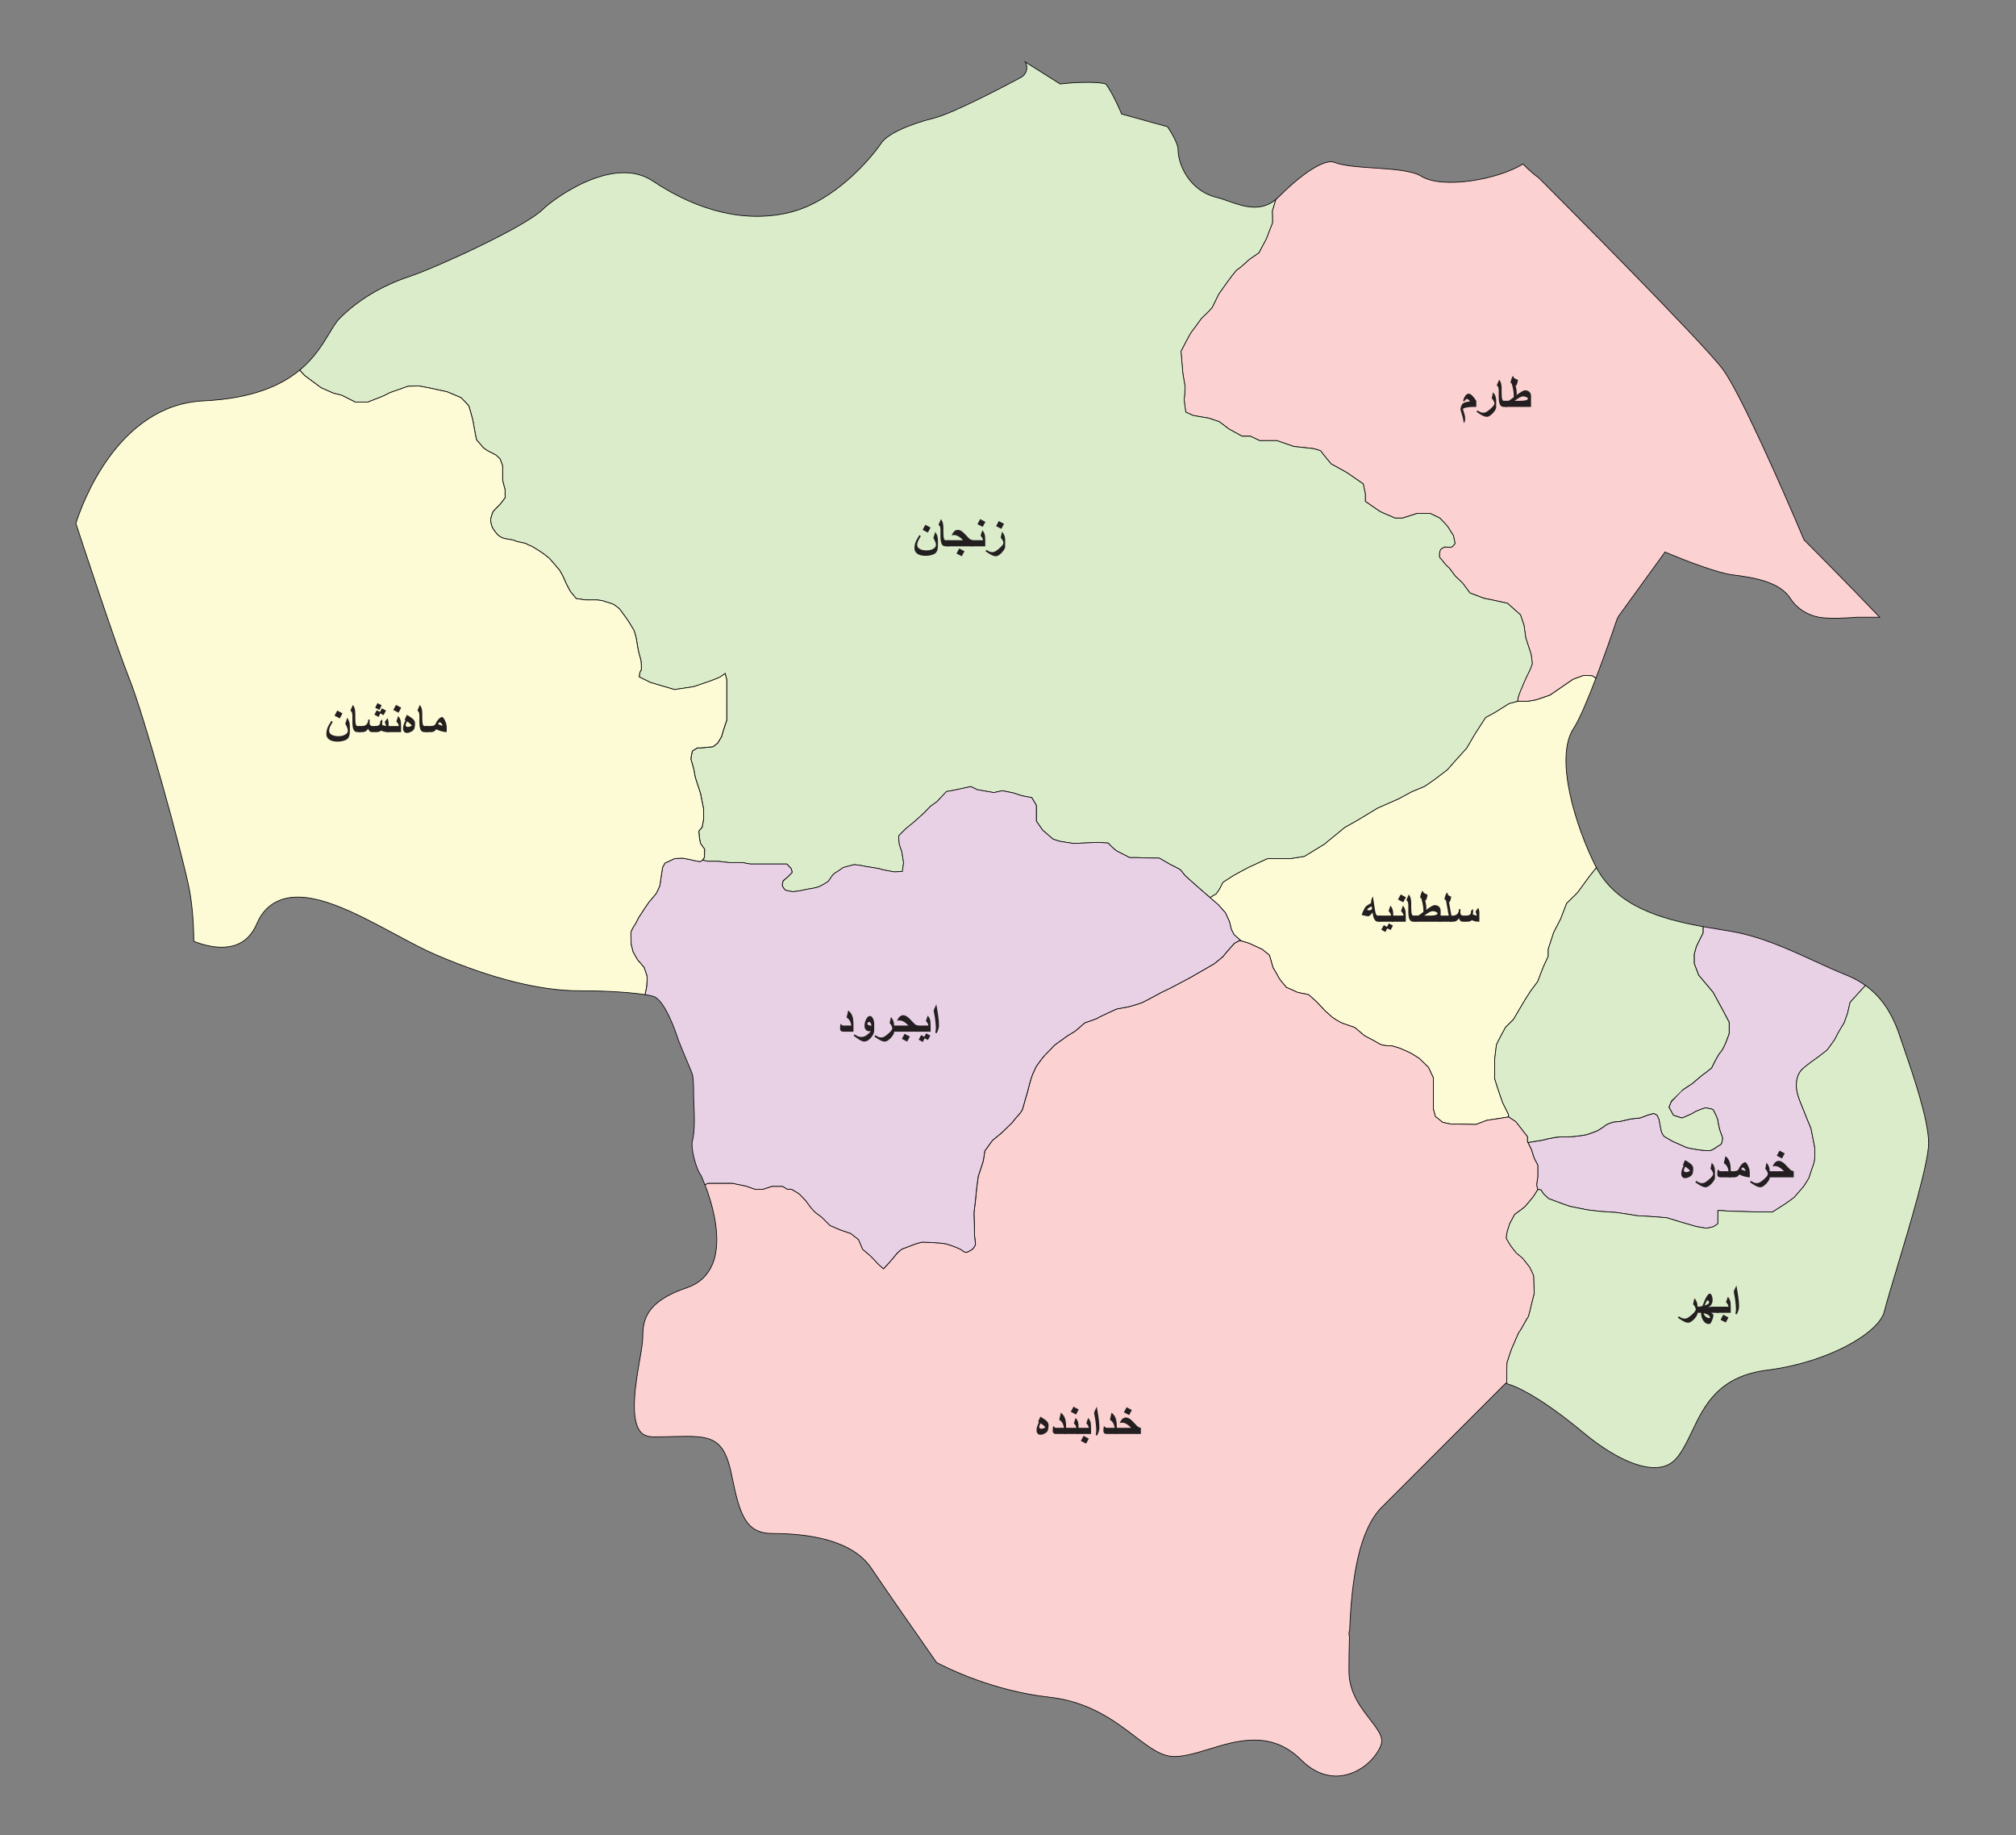 <?xml version="1.0" encoding="utf-8"?>
<!-- Generator: Adobe Illustrator 16.0.0, SVG Export Plug-In . SVG Version: 6.00 Build 0)  -->
<!DOCTYPE svg PUBLIC "-//W3C//DTD SVG 1.1//EN" "http://www.w3.org/Graphics/SVG/1.1/DTD/svg11.dtd">
<svg version="1.1" id="Layer_1" xmlns="http://www.w3.org/2000/svg" xmlns:xlink="http://www.w3.org/1999/xlink" x="0px" y="0px"
	 width="570px" height="518.73px" viewBox="0 0 570 518.73" enable-background="new 0 0 570 518.73" xml:space="preserve">
<rect x="0" y="0" width="570" height="518.73" fill="#808080" stroke="none"/>
<path fill="#FDFAD6" stroke="#020202" stroke-width="0.2" stroke-miterlimit="10" d="M451.067,244.693
	c-5.521-11.034-11.695-30.499-6.108-38.88c1.576-2.373,3.966-8.079,6.273-14.1l-1.012-0.71l-2.508-0.082l-2.979,1.1l-6.516,4.475
	l-3.921,1.33l-2.273,0.394h-2.196h-0.765l-2.394,0.649l-4.06,2.528l-2.592,1.412l-1.521,2.356l-1.413,2.176l-2.413,4.121
	l-3.239,3.587l-2.232,2.533l-3.47,2.648c0,0-2.71,1.941-3.119,2.118c-0.41,0.177-3.53,1.47-3.53,1.47l-3.703,2.003l-5.883,2.586
	l-5.944,3.592l-3.354,1.884l-5.821,4.766l-5.591,3.411l-3.999,0.648h-6.47c0,0-5.063,2.356-5.351,2.471
	c-0.295,0.119-4.236,2.299-4.236,2.299l-3.005,1.938l-0.939,1.884l-0.948,1.354l-1.757,1.043l2.405,2.077l2.004,2.273l1.137,2.508
	l0.551,2.237l0.743,1.412l1.97,1.757l2.233,0.678l3.765,1.721l2.04,1.649l1.02,3.529c0,0,1.33,2.196,1.567,2.746
	c0.238,0.546,2.192,2.823,2.192,2.823s2.586,1.098,2.979,1.334c0.395,0.234,3.141,0.552,3.374,0.785
	c0.238,0.233,2.192,1.957,2.192,1.957l2.513,2.668l1.962,1.726c0,0,1.729,1.256,2.98,1.724c1.256,0.473,3.137,1.022,3.374,1.178
	c0.238,0.156,1.725,1.49,2.041,1.726c0.312,0.233,0.468,0.55,2.273,1.412c1.803,0.866,2.509,1.571,3.526,1.806
	c1.021,0.234,2.668,0.234,2.668,0.234s2.04,0.55,2.513,0.787c0.469,0.238,2.591,1.097,3.063,1.412
	c0.468,0.315,2.118,1.33,2.118,1.33l2.586,2.517l1.413,2.979v3.297v5.565l0.55,2.044l2.036,1.646c0,0,2.513,0.623,2.906,0.547
	c0.391-0.084,6.507,0.082,6.507,0.082l3.141-1.184l4.15-0.623l1.967-0.316l0.073,0.054l-0.151-0.915c0,0-1.412-2.779-1.568-3.115
	c-0.155-0.337-1.567-4.572-1.646-4.808c-0.086-0.233-0.628-2.04-0.628-2.04v-5.646c0,0,0.468-3.531,0.468-3.844
	s2.591-5.016,2.591-5.016l2.274-2.282l3.137-5.332l1.65-2.59l2.036-2.742l1.566-4.08l1.413-3.063v-2.02l1.567-4.766l1.941-3.756
	l1.703-4.421l3.063-3.005l3.354-4.589l1.995-2.487C451.273,245.079,451.166,244.891,451.067,244.693z"/>
<path fill="#FBD1D1" stroke="#020202" stroke-width="0.2" stroke-miterlimit="10" d="M510.512,153.042l-0.435-0.436l-0.251-0.568
	c-5.765-13.681-17.933-41.271-22.734-47.669c-5.883-7.865-48.75-50.803-52.047-54.113c-0.678-0.48-2.422-1.812-4.441-3.897
	c-7.099,4.423-22.813,7.175-28.814,3.421c-2.537-1.588-8.26-1.966-13.305-2.303c-4.386-0.289-8.516-0.564-11.34-1.624
	c-1.953-0.722-7.185,1.396-15.584,9.786c-0.291,0.292-0.591,0.554-0.887,0.794l-0.973,3.245c0,0,0.156,3.296,0,3.526
	c-0.16,0.236-1.646,4.318-1.808,4.552c-0.155,0.236-1.958,3.688-1.958,3.688l-2.823,1.958c0,0-2.673,2.51-3.146,2.67
	c-0.464,0.154-2.897,3.53-2.897,3.53s-2.356,3.294-2.514,3.53c-0.15,0.236-1.485,3.14-1.798,3.686
	c-0.32,0.55-2.517,2.67-2.829,2.904c-0.314,0.236-2.434,3.372-2.901,3.842c-0.469,0.472-3.137,5.727-3.137,5.727l0.533,6.257
	l0.587,3.53c0,0,0,2.767-0.177,3.296c-0.176,0.529,0.411,4.119,0.411,4.119s1.884,0.882,2.061,0.942
	c0.178,0.058,4.472,0.763,4.472,0.763l2.936,1.002l2.738,2.061l3.693,2.038h2.354l2.673,1.252h4.84l4.771,1.648l5.41,0.589
	c0,0,2.232,0.47,2.353,0.823c0.123,0.353,2.824,3.53,2.824,3.53s4.118,2.237,4.471,2.471c0.354,0.236,4.59,3.179,4.59,3.179
	l0.592,2.824v2.118c0,0,3.765,2.59,4.113,2.826c0.354,0.234,2.943,1.293,2.943,1.293l1.293,0.589h2.196l4.153-1.332h3.608
	l2.747,1.332c0,0,2.031,2.038,2.352,2.59c0.313,0.55,1.49,2.354,1.49,2.354l0.464,2.192c0,0-0.546,0.866-0.938,1.022
	c-0.392,0.16-1.958,0-1.958,0s-1.022,0.394-1.262,0.866c-0.238,0.472-0.313,1.646-0.237,1.958c0.086,0.316,0.706,0.788,1.179,1.49
	c0.468,0.702,1.646,1.729,1.646,1.729l1.568,2.118l2.196,2.118l2.036,2.742l3.929,1.49l2.353,0.472l4.314,0.94l3.687,3.296
	l1.02,3.058c0,0,0.394,3.214,0.468,3.452c0.078,0.238,1.49,4.552,1.49,4.552s0.395,2.508,0.313,2.824
	c-0.083,0.316-0.789,2.118-1.175,2.746c-0.394,0.624-2.118,4.782-2.118,4.782l-0.628,1.646l-0.233,1.334h0.021h0.765h2.195
	l2.274-0.394l3.921-1.334l6.515-4.474l2.98-1.092l2.509,0.078l1.01,0.71c2.438-6.379,4.786-13.127,5.974-16.678l0.436-0.854
	l13.133-18.131l2.308,0.96c3.242,1.347,12.524,4.955,16.557,5.456c6.766,0.85,13.634,2.073,16.635,6.785
	c1.736,2.726,4.804,4.696,8.215,5.262c2.961,0.493,8.621,0.14,10.556-0.033h6.425C521.601,164.149,510.688,153.218,510.512,153.042z
	"/>
<path fill="#E8D0E5" stroke="#020202" stroke-width="0.2" stroke-miterlimit="10" d="M522.068,275.631
	c-3.087-1.229-6.176-2.645-9.312-4.084c-7.442-3.402-15.11-6.917-23.663-8.341l-2.04-0.333c-1.794-0.295-3.648-0.604-5.529-0.939
	v1.785l-1.881,3.77l-0.628,2.191v2.668l1.252,3.297l2.518,2.979l1.568,1.885l2.823,5.172l1.726,3.301v3.137
	c0,0-1.413,4.234-2.356,5.176c-0.939,0.939-2.591,4.553-2.591,4.553s-1.876,1.567-2.114,1.646c-0.237,0.077-3.292,2.745-3.292,2.745
	s-2.901,1.881-3.137,2.119c-0.242,0.237-2.902,3.062-2.902,3.062l-0.624,1.567l1.256,2.274l2.432,0.788c0,0,2.897-1.179,3.374-1.568
	c0.469-0.394,3.215-1.33,3.215-1.33s1.884,0.309,2.118,0.469c0.237,0.16,1.412,2.664,1.412,3.063c0,0.391,0.313,1.725,0.473,2.43
	c0.155,0.707,0.861,2.274,0.861,2.592c0,0.314-0.155,1.802-0.706,1.966c-0.55,0.156-1.885,1.412-2.824,1.567
	c-0.944,0.151-4.003-0.319-4.314-0.395c-0.315-0.082-1.802-0.232-2.668-0.624c-0.861-0.394-3.687-1.649-3.687-1.649l-2.274-1.33
	c0,0-0.629-0.627-0.861-1.649c-0.234-1.019-0.551-2.979-0.628-3.214c-0.074-0.234-0.552-1.18-0.552-1.18l-0.938-0.467l-1.646,0.467
	l-2.18,0.826c0,0-2.472,0.233-2.71,0.291c-0.238,0.063-3.063,0.707-3.063,0.707s-1.47,0.119-1.646,0.119s-2.061,0.647-2.355,0.938
	c-0.292,0.296-2,1.411-2.409,1.593c-0.415,0.173-2.122,0.821-2.939,1.061c-0.825,0.232-3.649,0.528-4.179,0.586
	c-0.53,0.063-2.71,0.063-2.71,0.063s-1.352,0-1.876,0.114c-0.534,0.118-2.062,0.411-2.473,0.473
	c-0.419,0.058-0.353,0.177-1.765,0.41c-1.417,0.233-3.634,0.579-3.634,0.579l0.98,1.97l0.788,2.431l1.02,1.967v3.451
	c0,0-0.313,1.803-0.313,2.119c0,0.254,0.205,1.018,0.283,1.297l0.969,0.192l0.628,1.021l1.486,1.412l4.118,1.531l1.921,0.67
	l4.86,0.978l3.571,0.435l4.626,0.313l3.962,0.591c0,0,2.237,0.395,2.354,0.354c0.119-0.041,5.099,0.313,5.099,0.313l2.902,0.238
	c0,0,3.452,1.059,3.571,1.096c0.114,0.037,4.745,1.375,4.745,1.375s2.783,0.55,3.137,0.473c0.354-0.078,1.604-0.354,1.725-0.391
	c0.119-0.041,1.297-0.862,1.297-0.862v-3.727c0,0,2.078,0.032,2.315,0.114c0.238,0.082,3.884,0.136,3.884,0.136l3.707,0.118
	l5.53,0.059l3.588-2.295c0,0,2.355-1.646,2.533-1.826c0.176-0.173,2.705-3.12,2.705-3.12s1.411-2.175,1.478-2.352
	c0.058-0.177,0.706-2.237,0.94-2.824c0.232-0.587,0.706-1.999,0.706-2.705s0-3.12,0-3.12l-1.061-5.414l-1.001-2.412l-1.646-4.117
	c0,0-1.354-3.006-1.475-5.123c-0.115-2.118,0.468-3.764,1.412-4.819c0.944-1.06,4.508-3.528,4.508-3.528s2.513-1.886,2.746-2.119
	c0.234-0.237,2.118-2.901,2.118-2.901l1.101-2.118l1.65-2.746l0.939-2.668l0.705-3.063l4.331-4.787
	C525.816,277.393,524.039,276.419,522.068,275.631z"/>
<g>
	<path fill="#DBECCB" stroke="#020202" stroke-width="0.2" stroke-miterlimit="10" d="M475.404,308.354
		c0.232-0.237,3.132-2.117,3.132-2.117s3.063-2.664,3.297-2.746c0.237-0.078,2.114-1.646,2.114-1.646s1.653-3.607,2.59-4.552
		c0.944-0.94,2.355-5.176,2.355-5.176v-3.138l-1.724-3.299l-2.825-5.173l-1.566-1.88l-2.518-2.984l-1.253-3.295v-2.67l0.629-2.191
		l1.876-3.769v-1.784c-11.602-2.099-24.236-5.588-30.146-16.667l-1.995,2.488l-3.354,4.589l-3.063,3.005l-1.704,4.421l-1.945,3.755
		l-1.563,4.767v2.021l-1.416,3.062l-1.564,4.08l-2.036,2.741l-1.653,2.591l-3.133,5.333l-2.274,2.281c0,0-2.59,4.705-2.59,5.017
		s-0.468,3.842-0.468,3.842v5.648c0,0,0.546,1.806,0.628,2.04c0.078,0.234,1.485,4.47,1.646,4.807
		c0.156,0.346,1.568,3.115,1.568,3.115l0.151,0.916l1.967,1.283l1.335,1.729l1.958,2.509v1.411l0.114,0.226
		c0,0,2.218-0.344,3.63-0.577c1.411-0.234,1.351-0.354,1.765-0.415c0.415-0.059,1.941-0.354,2.476-0.469
		c0.525-0.114,1.876-0.114,1.876-0.114s2.182,0,2.71-0.062c0.529-0.063,3.354-0.354,4.18-0.588c0.816-0.238,2.528-0.887,2.936-1.059
		c0.419-0.182,2.122-1.299,2.414-1.594c0.291-0.291,2.18-0.939,2.356-0.939c0.176,0,1.646-0.119,1.646-0.119
		s2.824-0.645,3.063-0.705c0.236-0.058,2.709-0.296,2.709-0.296l2.176-0.821l1.649-0.472l0.94,0.472c0,0,0.472,0.944,0.55,1.174
		c0.082,0.238,0.398,2.197,0.628,3.22c0.23,1.021,0.862,1.649,0.862,1.649l2.273,1.33c0,0,2.824,1.256,3.688,1.649
		c0.866,0.386,2.353,0.55,2.668,0.624c0.313,0.082,3.375,0.546,4.315,0.391c0.936-0.152,2.272-1.412,2.823-1.563
		c0.551-0.165,0.706-1.65,0.706-1.968c0-0.314-0.706-1.883-0.861-2.59c-0.16-0.705-0.473-2.035-0.473-2.43
		c0-0.398-1.175-2.902-1.413-3.063c-0.232-0.16-2.117-0.473-2.117-0.473s-2.746,0.939-3.215,1.334
		c-0.473,0.391-3.379,1.567-3.379,1.567l-2.426-0.788l-1.261-2.273l0.628-1.567C472.501,311.416,475.166,308.593,475.404,308.354z"
		/>
	<path fill="#DBECCB" stroke="#020202" stroke-width="0.2" stroke-miterlimit="10" d="M538.198,295.941l-1.139-3.32
		c-2.113-6.33-5.233-10.915-9.635-14.071l-4.331,4.786l-0.706,3.059l-0.943,2.672l-1.646,2.746l-1.1,2.117
		c0,0-1.885,2.664-2.118,2.898c-0.238,0.238-2.747,2.118-2.747,2.118s-3.567,2.471-4.508,3.53c-0.943,1.059-1.526,2.709-1.412,4.822
		c0.115,2.117,1.474,5.118,1.474,5.118l1.646,4.121l1.002,2.414l1.06,5.41c0,0,0,2.413,0,3.118c0,0.707-0.473,2.119-0.707,2.709
		c-0.236,0.588-0.882,2.647-0.942,2.824c-0.062,0.178-1.476,2.354-1.476,2.354s-2.527,2.941-2.704,3.119
		c-0.182,0.177-2.533,1.826-2.533,1.826l-3.588,2.291l-5.529-0.059l-3.707-0.115c0,0-3.646-0.062-3.884-0.135
		c-0.238-0.078-2.319-0.119-2.319-0.119v3.727c0,0-1.17,0.826-1.293,0.863c-0.123,0.041-1.371,0.315-1.725,0.395
		c-0.354,0.078-3.138-0.473-3.138-0.473s-4.631-1.334-4.745-1.375c-0.118-0.037-3.571-1.097-3.571-1.097l-2.902-0.233
		c0,0-4.979-0.354-5.099-0.319c-0.114,0.045-2.354-0.354-2.354-0.354l-3.961-0.586l-4.627-0.316l-3.571-0.432l-4.864-0.98
		l-1.921-0.665l-4.113-1.53l-1.486-1.417l-0.628-1.018l-0.973-0.193c0.016,0.065,0.032,0.111,0.032,0.111l-1.261,1.962
		c0,0-1.959,2.431-2.353,2.824c-0.392,0.39-2.902,2.191-2.902,2.191l-1.412,2.59l-0.706,2.196c0,0-0.309,1.649-0.309,1.888
		c0,0.23,1.412,2.431,1.412,2.431l1.486,1.885c0,0,1.489,1.179,1.725,1.412c0.238,0.233,2.04,2.59,2.04,2.59s1.101,2.2,1.101,2.435
		c0,0.233,0.078,2.435,0.078,2.435l0.082,2.508l-0.788,3.142c0,0-0.784,3.529-1.021,3.686c-0.234,0.156-2.114,3.847-2.354,3.925
		c-0.233,0.078-1.802,4.08-2.04,4.47c-0.233,0.391-1.485,4.314-1.485,4.314l-0.086,3.998l0.049,1.954l1.52,0.517
		c0.278,0.086,7.017,2.409,19.936,13.168c8.361,6.979,16.257,10.632,21.557,9.983c2.267-0.264,4.044-1.289,5.428-3.146
		c1.557-2.061,2.723-4.495,3.944-7.067c3.48-7.286,7.423-15.55,21.303-17.289c17.082-2.128,31.553-10.5,33.057-16.552
		c0.628-2.508,1.979-7.002,3.539-12.198c3.588-11.896,8.989-29.875,8.989-35.375C545.304,316.475,540.674,303.116,538.198,295.941z"
		/>
</g>
<path fill="#FBD1D1" stroke="#020202" stroke-width="0.2" stroke-miterlimit="10" d="M434.77,329.305l-1.018-1.962l-0.788-2.438
	l-0.98-1.961l-0.115-0.229v-1.412l-1.958-2.512l-1.334-1.726l-1.967-1.289l-0.073-0.049l-1.967,0.316l-4.15,0.628l-3.141,1.175
	c0,0-6.117-0.156-6.507-0.078c-0.398,0.078-2.906-0.547-2.906-0.547l-2.036-1.65l-0.551-2.035v-5.57v-3.296l-1.412-2.979
	l-2.586-2.513c0,0-1.65-1.018-2.118-1.334c-0.469-0.315-2.591-1.178-3.063-1.411c-0.469-0.233-2.513-0.785-2.513-0.785
	s-1.646,0-2.669-0.236c-1.014-0.234-1.72-0.939-3.526-1.807c-1.806-0.862-1.962-1.179-2.272-1.412
	c-0.313-0.238-1.808-1.567-2.037-1.725c-0.242-0.16-2.118-0.705-3.378-1.179c-1.252-0.472-2.98-1.72-2.98-1.72l-1.963-1.731
	l-2.508-2.664c0,0-1.963-1.721-2.196-1.958c-0.229-0.234-2.979-0.551-3.375-0.787c-0.39-0.234-2.979-1.33-2.979-1.33
	s-1.958-2.279-2.196-2.824c-0.233-0.551-1.568-2.746-1.568-2.746l-1.018-3.53l-2.036-1.646l-3.769-1.725l-2.227-0.677l-0.36-0.111
	l-1.49,0.788c0,0-2.902,3.214-2.98,3.448c-0.077,0.237-2.746,2.356-2.746,2.356l-6.822,3.924l-5.332,2.824l-2.902,1.411
	c0,0-4.155,2.282-5.173,2.746c-1.022,0.472-4.003,1.252-4.003,1.252l-3.37,0.628c0,0-5.021,2.273-5.259,2.508
	c-0.234,0.238-3.77,1.412-3.77,1.412s-2.427,2.196-2.824,2.436c-0.391,0.232-1.959,1.178-1.959,1.178l-3.604,2.59
	c0,0-2.122,2.192-2.828,2.898c-0.706,0.71-1.646,2.121-2.195,2.828c-0.543,0.705-1.175,2.426-1.412,2.896
	c-0.23,0.469-0.94,3.141-0.94,3.141s-0.55,2.273-0.784,2.901c-0.238,0.624-0.788,2.897-1.021,3.53
	c-0.233,0.624-1.019,1.568-1.49,2.036c-0.465,0.473-1.403,1.729-1.403,1.729l-3.025,2.943l-2.588,2.116l-2.157,2.98
	c0,0-0.354,2.545-0.433,2.824c-0.084,0.273-0.667,2.077-0.791,2.471c-0.113,0.396-0.622,1.807-0.622,1.807s-0.353,2.742-0.433,3.293
	c-0.084,0.55-0.353,3.529-0.353,3.529l-0.433,3.607l0.113,3.333c0,0,0.043,2.901,0.043,3.019c0,0.118,0.31,2.434,0.273,2.59
	c-0.041,0.156-0.509,0.98-0.669,1.137c-0.154,0.156-1.646,1.142-2.075,1.063c-0.429-0.082-1.098-0.587-1.332-0.787
	c-0.236-0.197-2.157-0.94-2.157-0.94l-2.118-0.706l-1.964-0.237l-2.584-0.155c0,0-1.884-0.078-2.118-0.078
	c-0.236,0-2.041,0.545-2.041,0.545s-3.45,1.335-3.687,1.412c-0.24,0.082-1.332,1.102-1.332,1.102l-2.039,2.43l-1.88,2.041
	c0,0-1.727-1.49-1.882-1.729c-0.156-0.233-1.96-2.036-1.96-2.036l-2.038-1.729l-1.176-2.746l-2.194-1.729
	c0,0-2.746-0.939-2.98-1.014c-0.236-0.078-2.902-1.26-2.902-1.26l-2.272-2.274l-1.964-1.49l-1.096-1.174l-1.572-2.118
	c0,0-1.408-1.484-1.648-1.729c-0.236-0.233-1.96-1.252-2.274-1.411c-0.312-0.156-1.172,0-1.172,0l-1.414-0.862h-2.98l-2.668,0.862
	h-2.039l-2.666-0.94l-3.847-0.787h-3.217h-1.646h-1.964l-0.946,0.377c1.88,4.877,5.209,15.459,2.044,22.713
	c-1.355,3.106-3.793,5.322-7.055,6.406c-11.585,3.858-12.56,9.162-12.56,13.825c0,1.625-0.396,3.899-0.895,6.772
	c-1.065,6.156-2.864,16.464,0.254,20.157c0.517,0.62,1.48,1.441,3.793,1.441c2.359,0,4.385-0.058,6.133-0.103
	c10.097-0.26,13.708,0.185,15.877,11.036c2.27,11.388,4.062,16.388,11.616,16.388c9.723,0,22.439,1.698,27.846,9.811
	c3.736,5.6,16.002,23.159,18.449,26.648c2.888,1.535,15.896,8.021,31.816,9.794c11.339,1.256,18.489,6.703,24.232,11.069
	c4.199,3.201,7.518,5.719,11.146,5.719c2.956,0,6.321-1.026,9.886-2.118c7.816-2.397,17.546-5.386,25.97,3.046
	c3.575,3.566,7.656,5.103,11.812,4.429c4.34-0.706,8.448-3.771,10.465-7.811c1.252-2.496,0.267-4.117-2.851-8.137
	c-2.627-3.391-5.883-7.603-5.883-13.569c0-3.219,0.033-6.486,0.137-9.722c-0.119-0.46-0.174-0.951-0.074-1.452
	c0.024-0.106,0.091-0.188,0.132-0.295c0.563-14.564,2.61-28.382,9.122-34.899l35.005-35.011l0.32,0.104l-0.05-1.953l0.087-3.998
	c0,0,1.252-3.929,1.485-4.313c0.242-0.39,1.812-4.396,2.04-4.476c0.238-0.078,2.118-3.764,2.354-3.92
	c0.241-0.16,1.021-3.686,1.021-3.686l0.788-3.141l-0.082-2.508c0,0-0.078-2.201-0.078-2.438c0-0.233-1.101-2.431-1.101-2.431
	s-1.807-2.355-2.04-2.59c-0.234-0.234-1.726-1.412-1.726-1.412l-1.484-1.885c0,0-1.412-2.191-1.412-2.434
	c0-0.234,0.308-1.885,0.308-1.885l0.706-2.195l1.412-2.592c0,0,2.518-1.801,2.902-2.19c0.395-0.396,2.353-2.824,2.353-2.824
	l1.26-1.962c0,0-0.012-0.05-0.031-0.115c-0.078-0.279-0.279-1.043-0.279-1.297c0-0.313,0.313-2.117,0.313-2.117v-3.424H434.77z"/>
<path fill="#DBECCB" stroke="#020202" stroke-width="0.2" stroke-miterlimit="10" d="M432.89,184.882c0,0-1.411-4.314-1.489-4.552
	c-0.074-0.238-0.469-3.448-0.469-3.448l-1.019-3.062l-3.688-3.296l-4.313-0.94l-2.354-0.472l-3.929-1.49l-2.036-2.742l-2.195-2.118
	l-1.568-2.118c0,0-1.17-1.022-1.646-1.729c-0.477-0.706-1.097-1.178-1.179-1.49c-0.078-0.312,0-1.486,0.238-1.958
	c0.238-0.472,1.261-0.866,1.261-0.866s1.567,0.16,1.958,0c0.395-0.156,0.939-1.018,0.939-1.018l-0.464-2.196
	c0,0-1.179-1.804-1.49-2.354c-0.315-0.552-2.353-2.59-2.353-2.59l-2.747-1.332h-3.607l-4.154,1.332h-2.196l-1.293-0.589
	c0,0-2.591-1.059-2.942-1.293c-0.354-0.236-4.118-2.826-4.118-2.826v-2.118l-0.587-2.824c0,0-4.236-2.943-4.59-3.177
	c-0.354-0.236-4.472-2.473-4.472-2.473s-2.705-3.177-2.823-3.53c-0.115-0.353-2.356-0.823-2.356-0.823l-5.406-0.589l-4.767-1.648
	h-4.844l-2.669-1.252h-2.356l-3.694-2.038l-2.733-2.061l-2.939-1c0,0-4.294-0.706-4.467-0.766c-0.181-0.06-2.061-0.942-2.061-0.942
	s-0.592-3.59-0.414-4.119c0.176-0.53,0.176-3.296,0.176-3.296l-0.587-3.53l-0.533-6.257c0,0,2.668-5.254,3.141-5.727
	c0.469-0.47,2.586-3.606,2.897-3.84c0.313-0.236,2.513-2.354,2.825-2.906c0.312-0.546,1.649-3.45,1.806-3.686
	c0.156-0.234,2.509-3.53,2.509-3.53s2.436-3.376,2.902-3.53c0.468-0.16,3.137-2.67,3.137-2.67l2.824-1.958
	c0,0,1.806-3.452,1.962-3.686c0.156-0.236,1.646-4.314,1.807-4.552c0.156-0.236,0-3.528,0-3.528l0.978-3.245
	c-1.938,1.577-3.961,2.133-5.978,2.133c-2.528,0-5.009-0.878-7.226-1.648c-1.166-0.417-2.373-0.841-3.621-1.151
	c-7.446-1.855-10.797-9.055-10.797-13.568c0-1.396-1.576-4.312-2.972-6.368l-12.993-3.606l-0.597-1.391
	c-0.542-1.271-2.299-5.014-3.825-7.054c-0.96-0.542-6.708-0.727-11.845-0.158l-1.104,0.117l-9.889-6.246
	c0.027,0.045,0.068,0.076,0.098,0.113c0.824,1.535,0.251,3.442-1.284,4.275c-1.905,1.024-18.734,10.042-24.552,11.491
	c-7.568,1.896-13.297,4.616-14.961,7.095c-2.913,4.375-13.213,16.405-25.672,19.528c-12.217,3.06-25.683,0-38.944-8.844
	c-11.271-7.52-28.368,5.342-31.044,8.015c-4.949,4.944-30.036,16.423-37.667,18.974c-7.891,2.631-14.549,6.621-19.781,11.849
	c-0.951,0.95-1.864,2.461-2.923,4.209c-1.913,3.152-4.257,7.011-8.391,10.445l1.464,1.563l4.548,3.375l3.531,1.568l2.274,0.55
	l3.926,1.964h3.527l4.238-1.648l2.039-1.022l5.099-1.802l3.061-0.08c0,0,2.67,0.47,2.98,0.55c0.316,0.08,5.021,1.098,5.021,1.098
	l3.92,1.646c0,0,2.041,2.04,2.199,2.354c0.156,0.316,1.098,3.846,1.098,3.846s0.47,2.354,0.47,2.59c0,0.236,0.622,3.136,0.622,3.136
	l1.964,2.278c0,0,1.176,0.86,1.412,0.942c0.236,0.078,2.119,1.096,2.119,1.096l1.178,1.096l0.706,1.96v2.038v2.04l0.39,1.566
	c0,0,0.396,1.258,0.316,1.492c-0.084,0.236,0.008,1.804,0.008,1.804s-1.34,1.882-1.737,2.194c-0.39,0.316-1.724,1.804-1.724,1.804
	s-0.55,1.412-0.626,2.038c-0.076,0.626,0.156,1.802,0.466,2.434c0.316,0.626,1.178,1.729,1.572,2.118
	c0.392,0.39,1.178,0.786,1.648,0.942c0.472,0.158,2.747,0.39,3.216,0.704c0.47,0.316,2.745,0.55,3.221,0.871
	c0.466,0.312,1.096,0.468,1.802,0.857c0.706,0.39,2.747,1.729,3.064,1.966c0.312,0.234,1.568,1.248,1.568,1.248l1.328,1.494
	l1.652,1.958l0.862,1.572l0.942,2.118c0,0,1.096,2.196,1.332,2.43c0.236,0.238,1.488,1.806,1.488,1.806l2.67,0.394
	c0,0,2.82,0,3.134,0c0.312,0,1.648,0.156,2.194,0.39c0.552,0.234,2.041,0.546,2.67,0.94c0.622,0.394,1.412,0.944,1.878,1.576
	c0.472,0.624,1.884,2.586,2.04,2.824c0.154,0.234,1.413,2.274,1.646,2.66c0.24,0.398,0.786,2.438,0.786,2.672
	s0.396,2.196,0.472,2.824c0.076,0.628,0.706,2.824,0.786,3.058c0.08,0.238,0.31,2.902,0,3.063c-0.316,0.16-0.472,1.728-0.472,1.728
	l3.141,1.572c0,0,2.036,0.624,2.9,0.862c0.862,0.234,3.999,1.174,3.999,1.174s1.724-0.312,2.514-0.39
	c0.782-0.078,2.98-0.472,2.98-0.472l3.687-1.256l1.724-0.624c0,0,1.802-0.706,2.039-0.866c0.236-0.156,1.332-0.94,1.332-0.94
	l0.466,1.802v4.236v2.352v4.786l-0.94,2.824l-0.552,1.88l-1.096,1.806l-1.332,1.018l-3.296,0.32h-1.098l-1.413,0.878
	c0,0-0.47,2.118-0.415,2.299c0.062,0.172,0.823,2.881,0.823,2.881l0.413,2.291l1.476,4.532l0.882,4.413c0,0,0,2.647,0,2.828
	c0,0.172-0.417,2.291-0.417,2.291l-0.942,1.121l0.177,1.884l0.293,1.588l1.174,1.646l-0.059,2.237c0,0-0.197,0.472-0.538,0.833
	l1.42,0.345h3.003l3.059,0.353h3.822c0,0,2.006,0.411,2.182,0.411c0.177,0,8.648,0,8.648,0h1.706l1.174,1.235
	c0,0,0.415,1.001,0.293,1.178c-0.122,0.177-1.413,1.412-1.413,1.412l-1.119,0.94c0,0-0.236,1.059-0.236,1.235
	c0,0.181,0.525,1.239,0.998,1.412c0.47,0.181,1.825,0.41,2.059,0.41c0.236,0,2.41-0.291,2.708-0.41
	c0.296-0.115,2.001-0.411,3.061-0.587c1.059-0.177,1.825-0.53,1.825-0.53s1.942-1.001,2.354-1.412
	c0.417-0.41,1.123-1.884,1.942-2.355c0.825-0.468,2.295-1.527,2.295-1.527l3.064-0.825c0,0,2.291,0.234,2.467,0.354
	c0.176,0.119,4.708,0.706,4.945,0.882c0.236,0.177,3.943,0.825,3.943,0.825l2.295-0.119c0,0,0.353-2.294,0.353-2.471
	c0-0.177-0.529-3.234-0.529-3.234s-0.589-1.65-0.643-1.827c-0.064-0.177-0.296-2.41-0.181-2.59c0.117-0.172,2.412-2.414,2.711-2.586
	c0.29-0.181,1.942-1.593,1.942-1.593l2.408-2.175l1.884-1.941l1.878-1.355l2.648-2.824l2.001-0.353l4.885-1.059l1.825,0.882
	l4.709,0.825l2.367-0.53l2.986,0.587c0,0,2.053,0.648,2.354,0.768c0.291,0.115,3,0.587,3,0.587l1.298,2.175v1.417v3.058l1.782,2.549
	l2.938,2.541l1.843,0.599c0,0,3.766,0.628,4.041,0.628c0.274,0,6.908-0.316,6.908-0.316l2.779,0.197c0,0,1.724,1.884,2.586,2.319
	c0.866,0.431,3.53,1.798,3.53,1.798s2.517-0.033,3.223,0.041c0.707,0.074,4.856,0.082,5.017,0.082c0.156,0,2.71,1.527,2.98,1.684
	c0.271,0.159,2.825,1.411,3.021,1.571c0.197,0.156,1.413,1.725,1.413,1.725l2.627,2.352l3.921,3.415l0.455,0.395l1.757-1.043
	l0.949-1.354l0.939-1.88l3.005-1.945c0,0,3.941-2.176,4.237-2.291c0.287-0.123,5.349-2.475,5.349-2.475h6.47l3.999-0.644
	l5.591-3.416l5.821-4.766l3.354-1.884l5.943-3.588l5.883-2.59l3.703-1.999c0,0,3.12-1.297,3.53-1.474
	c0.415-0.177,3.12-2.118,3.12-2.118l3.469-2.647l2.233-2.529l3.239-3.592l2.414-4.121l1.411-2.175l1.522-2.352l2.591-1.412
	l4.062-2.533l2.393-0.648h-0.021l0.234-1.334l0.628-1.646c0,0,1.726-4.158,2.118-4.782c0.391-0.628,1.097-2.434,1.175-2.746
	C433.284,187.391,432.89,184.882,432.89,184.882z"/>
<path fill="#E8D0E5" stroke="#020202" stroke-width="0.2" stroke-miterlimit="10" d="M348.917,264.191l-0.743-1.412l-0.551-2.237
	l-1.137-2.513l-2.004-2.271l-2.405-2.077l-0.456-0.394l-3.92-3.416l-2.628-2.355c0,0-1.215-1.564-1.412-1.72
	c-0.197-0.16-2.75-1.412-3.021-1.572c-0.271-0.16-2.823-1.688-2.979-1.688c-0.16,0-4.312,0-5.018-0.078
	c-0.705-0.083-3.223-0.041-3.223-0.041s-2.664-1.371-3.53-1.802c-0.861-0.431-2.586-2.315-2.586-2.315l-2.784-0.197
	c0,0-6.629,0.316-6.903,0.316c-0.279,0-4.04-0.628-4.04-0.628l-1.844-0.599l-2.938-2.541l-1.782-2.553v-3.058v-1.412l-1.297-2.18
	c0,0-2.71-0.468-3.001-0.583c-0.296-0.123-2.353-0.768-2.353-0.768l-2.986-0.587l-2.367,0.525l-4.708-0.821l-1.825-0.883
	l-4.885,1.059l-2.001,0.353l-2.648,2.824l-1.878,1.354l-1.885,1.941l-2.408,2.176c0,0-1.652,1.412-1.941,1.592
	c-0.296,0.173-2.591,2.41-2.712,2.586c-0.115,0.176,0.117,2.414,0.181,2.59c0.058,0.177,0.643,1.827,0.643,1.827
	s0.53,3.058,0.53,3.234c0,0.176-0.353,2.472-0.353,2.472l-2.295,0.114c0,0-3.707-0.645-3.943-0.82
	c-0.236-0.177-4.768-0.764-4.945-0.883c-0.176-0.119-2.467-0.354-2.467-0.354l-3.064,0.825c0,0-1.472,1.06-2.295,1.527
	c-0.819,0.472-1.525,1.945-1.941,2.356c-0.413,0.41-2.354,1.412-2.354,1.412s-0.766,0.353-1.825,0.529
	c-1.06,0.177-2.761,0.472-3.061,0.587c-0.293,0.119-2.472,0.41-2.708,0.41c-0.24,0-1.589-0.233-2.059-0.41
	c-0.472-0.177-0.998-1.235-0.998-1.412c0-0.177,0.236-1.235,0.236-1.235l1.119-0.94c0,0,1.295-1.239,1.412-1.412
	c0.117-0.181-0.293-1.178-0.293-1.178l-1.174-1.235h-1.706c0,0-8.471,0-8.647,0c-0.177,0-2.182-0.411-2.182-0.411h-3.822
	l-3.06-0.353h-3.001l-1.42-0.345c-0.22,0.238-0.493,0.423-0.815,0.402c-0.821-0.058-2.884-0.591-2.884-0.591l-2.001-0.353
	l-2.178,0.119l-2.767,1.293l-0.643,1.239l-0.47,3.059l-0.295,2.061c0,0-0.883,2.057-1.059,2.237
	c-0.177,0.172-1.702,2.118-1.878,2.232c-0.176,0.119-3.12,4.646-3.12,4.646s-0.883,1.885-1.06,1.999
	c-0.176,0.119-0.995,1.708-1.059,2.004c-0.06,0.295,0.064,3.529,0.064,3.529l0.529,2.061c0,0,1.293,2.414,1.47,2.529
	c0.179,0.119,1.648,1.884,1.648,1.884s0.882,2.409,0.882,2.824c0,0.414-0.117,2.471-0.176,2.767
	c-0.045,0.229-0.302,1.412-0.441,2.098c1.174,0.182,1.985,0.354,2.389,0.492c3.307,1.092,6.464,10.656,6.495,10.752
	c0.517,1.724,2.254,5.836,3.294,8.295c0.605,1.42,1.051,2.504,1.146,2.808c0.234,0.698,0.435,1.79,0.435,7.405
	c0,0.259,0.022,0.697,0.056,1.248c0.172,3.533,0.285,7.539-0.433,10.414c-0.526,2.108,1.178,7.877,2.102,9.148l0.392,0.645
	c0.15,0.336,0.546,1.229,1.033,2.5l0.946-0.381h1.964h1.646h3.216l3.847,0.787l2.667,0.939h2.038l2.668-0.861h2.98l1.415,0.861
	c0,0,0.86-0.155,1.172,0c0.316,0.16,2.038,1.179,2.274,1.412c0.24,0.238,1.648,1.729,1.648,1.729l1.573,2.118l1.096,1.179
	l1.964,1.485l2.272,2.272c0,0,2.67,1.18,2.902,1.258c0.23,0.082,2.98,1.018,2.98,1.018l2.194,1.729l1.176,2.746l2.038,1.729
	c0,0,1.804,1.803,1.96,2.04c0.156,0.233,1.882,1.726,1.882,1.726l1.88-2.037l2.039-2.435c0,0,1.096-1.019,1.332-1.096
	c0.236-0.082,3.687-1.412,3.687-1.412s1.808-0.55,2.04-0.55c0.23,0,2.119,0.082,2.119,0.082l2.584,0.154l1.964,0.234l2.119,0.706
	c0,0,1.921,0.743,2.157,0.94c0.238,0.195,0.903,0.705,1.332,0.787c0.429,0.082,1.921-0.902,2.075-1.06
	c0.16-0.16,0.628-0.979,0.669-1.142c0.037-0.155-0.273-2.471-0.273-2.586c0-0.119-0.043-3.021-0.043-3.021l-0.113-3.333l0.433-3.604
	c0,0,0.269-2.979,0.353-3.529c0.08-0.551,0.433-3.297,0.433-3.297s0.509-1.407,0.622-1.803c0.119-0.397,0.706-2.199,0.79-2.471
	c0.08-0.275,0.433-2.828,0.433-2.828l2.158-2.979l2.588-2.118l3.021-2.943c0,0,0.944-1.256,1.411-1.724
	c0.469-0.472,1.257-1.412,1.486-2.04c0.238-0.628,0.788-2.902,1.022-3.534c0.233-0.624,0.784-2.897,0.784-2.897
	s0.705-2.668,0.943-3.141c0.233-0.473,0.861-2.195,1.412-2.902c0.551-0.705,1.485-2.117,2.191-2.823s2.824-2.897,2.824-2.897
	l3.608-2.591c0,0,1.568-0.938,1.958-1.178c0.395-0.233,2.824-2.431,2.824-2.431s3.53-1.179,3.769-1.412
	c0.238-0.237,5.26-2.512,5.26-2.512l3.371-0.623c0,0,2.979-0.789,4.002-1.258c1.015-0.468,5.177-2.742,5.177-2.742l2.897-1.41
	l5.338-2.824l6.822-3.93c0,0,2.668-2.117,2.742-2.352c0.082-0.238,2.98-3.452,2.98-3.452l1.485-0.784l0.361,0.106L348.917,264.191z"
	/>
<path fill="#FDFAD6" stroke="#020202" stroke-width="0.2" stroke-miterlimit="10" d="M205.023,190.379c0,0-1.102,0.784-1.332,0.94
	c-0.24,0.16-2.038,0.866-2.038,0.866l-1.724,0.624l-3.687,1.256c0,0-2.199,0.394-2.98,0.472c-0.791,0.078-2.515,0.39-2.515,0.39
	s-3.136-0.94-3.999-1.174c-0.866-0.238-2.9-0.862-2.9-0.862l-3.141-1.572c0,0,0.156-1.568,0.472-1.728
	c0.31-0.156,0.08-2.824,0-3.063c-0.08-0.234-0.706-2.43-0.786-3.058c-0.08-0.628-0.472-2.59-0.472-2.824s-0.546-2.274-0.786-2.672
	c-0.234-0.386-1.488-2.426-1.646-2.66c-0.16-0.238-1.568-2.196-2.041-2.828c-0.466-0.628-1.256-1.178-1.878-1.572
	c-0.626-0.39-2.119-0.706-2.67-0.94c-0.55-0.234-1.882-0.39-2.194-0.39c-0.314,0-3.135,0-3.135,0l-2.67-0.394
	c0,0-1.256-1.568-1.488-1.806c-0.24-0.234-1.333-2.43-1.333-2.43l-0.942-2.118l-0.862-1.572l-1.652-1.958l-1.328-1.494
	c0,0-1.256-1.018-1.568-1.248c-0.314-0.238-2.359-1.576-3.065-1.966c-0.706-0.39-1.332-0.546-1.802-0.862
	c-0.472-0.316-2.746-0.55-3.22-0.866c-0.466-0.314-2.74-0.546-3.217-0.706c-0.466-0.154-1.256-0.546-1.648-0.94
	c-0.394-0.392-1.256-1.492-1.572-2.118c-0.31-0.628-0.546-1.804-0.466-2.434c0.08-0.63,0.626-2.041,0.626-2.041
	s1.334-1.486,1.725-1.802c0.394-0.316,1.736-2.194,1.736-2.194s-0.088-1.572-0.008-1.804c0.08-0.234-0.316-1.492-0.316-1.492
	l-0.39-1.568v-2.038v-2.038l-0.706-1.96l-1.178-1.096c0,0-1.882-1.022-2.118-1.098c-0.236-0.08-1.412-0.94-1.412-0.94l-1.965-2.28
	c0,0-0.622-2.898-0.622-3.134s-0.47-2.59-0.47-2.59s-0.942-3.53-1.098-3.846c-0.158-0.314-2.198-2.354-2.198-2.354l-3.92-1.646
	c0,0-4.705-1.022-5.021-1.098c-0.31-0.08-2.98-0.55-2.98-0.55l-3.061,0.08l-5.099,1.802l-2.038,1.022l-4.239,1.648h-3.526
	l-3.927-1.964l-2.274-0.55l-3.53-1.568l-4.549-3.374l-1.463-1.564c-5.247,4.359-13.385,8.022-27.189,8.679
	c-24.445,1.164-34.456,29.507-36.073,34.643c1.765,5.377,11.287,34.336,15.033,43.708c4.385,10.948,14.847,48.757,16.974,59.396
	c0.79,3.953,1.307,9.285,1.326,15c2.08,0.861,7.461,2.685,12.014,1.01c2.627-0.965,4.549-2.965,5.889-6.107
	c1.429-3.325,3.729-5.559,6.839-6.646c8.492-2.963,20.637,3.555,32.386,9.865c4.073,2.184,7.915,4.243,11.152,5.631
	c15.869,6.811,29.599,10.254,40.79,10.254c8.993,0,15.222,0.574,18.504,1.084c0.14-0.687,0.4-1.867,0.441-2.099
	c0.06-0.295,0.177-2.352,0.177-2.767c0-0.414-0.883-2.823-0.883-2.823s-1.472-1.766-1.648-1.885c-0.176-0.114-1.47-2.528-1.47-2.528
	l-0.529-2.061c0,0-0.119-3.234-0.064-3.53c0.064-0.295,0.883-1.884,1.06-2.003c0.176-0.115,1.059-1.999,1.059-1.999
	s2.943-4.532,3.12-4.646c0.176-0.115,1.702-2.061,1.878-2.233c0.177-0.181,1.059-2.237,1.059-2.237l0.296-2.061l0.47-3.058
	l0.643-1.239l2.767-1.293l2.178-0.119l2.001,0.353c0,0,2.059,0.533,2.884,0.591c0.322,0.021,0.6-0.164,0.815-0.402
	c0.341-0.361,0.538-0.833,0.538-0.833l0.06-2.237l-1.174-1.65l-0.294-1.584l-0.176-1.884l0.942-1.121c0,0,0.415-2.118,0.415-2.295
	c0-0.176,0-2.824,0-2.824l-0.883-4.413l-1.474-4.532l-0.413-2.291c0,0-0.766-2.709-0.825-2.882c-0.058-0.18,0.417-2.298,0.417-2.298
	l1.412-0.878h1.098l3.294-0.32l1.334-1.018l1.096-1.806l0.55-1.88l0.942-2.824v-4.786V196.4v-4.24L205.023,190.379z"/>
<g>
	<path fill="#231F20" d="M265.193,154.121c0,0.584-0.057,1.053-0.171,1.406c-0.114,0.353-0.301,0.638-0.562,0.854
		c-0.26,0.216-0.641,0.393-1.143,0.53c-0.501,0.137-1.019,0.206-1.552,0.206c-1.028,0-1.821-0.188-2.377-0.562
		c-0.557-0.375-0.835-0.907-0.835-1.597c0-0.588,0.089-1.125,0.267-1.612c0.195-0.538,0.576-1.236,1.143-2.095l0.381,0.267
		c-0.419,0.715-0.693,1.233-0.822,1.555c-0.129,0.322-0.193,0.654-0.193,0.997c0,0.444,0.238,0.807,0.714,1.089
		c0.477,0.281,1.102,0.422,1.876,0.422c0.762,0,1.403-0.146,1.923-0.438s0.781-0.649,0.781-1.073c0-0.262-0.045-0.522-0.137-0.781
		c-0.091-0.258-0.287-0.671-0.587-1.238l0.559-1.714c0.296,0.538,0.478,0.908,0.546,1.111c0.127,0.368,0.19,0.836,0.19,1.403
		V154.121z M263.105,149.125l-0.762,1.422l-1.485-0.774l0.768-1.435L263.105,149.125z"/>
	<path fill="#231F20" d="M268.24,154.432h-0.889c-0.495,0-0.853-0.203-1.073-0.609c-0.246-0.449-0.368-1.204-0.368-2.266v-1.809
		c0-0.411-0.057-0.73-0.171-0.958c-0.055-0.11-0.182-0.269-0.381-0.476l0.686-1.587c0.246,0.338,0.417,0.673,0.514,1.003
		c0.114,0.385,0.171,0.876,0.171,1.473v1.25c0,0.884,0.059,1.498,0.178,1.841c0.093,0.275,0.241,0.413,0.444,0.413h0.889V154.432z"
		/>
	<path fill="#231F20" d="M275.045,154.432h-7.249v-1.727h4.513c-0.512-0.529-0.986-0.91-1.422-1.143
		c-0.385-0.208-0.762-0.311-1.13-0.311c-0.11,0-0.21,0.005-0.301,0.016c-0.091,0.011-0.224,0.035-0.397,0.073
		c0.233-0.533,0.492-0.927,0.778-1.181c0.285-0.254,0.61-0.381,0.974-0.381c0.279,0,0.548,0.068,0.806,0.203s0.548,0.354,0.87,0.654
		c0.254,0.237,0.614,0.607,1.079,1.111c0.317,0.355,0.56,0.586,0.727,0.692c0.167,0.106,0.417,0.195,0.752,0.267V154.432z
		 M272.684,155.816l-0.762,1.422l-1.485-0.774l0.768-1.435L272.684,155.816z"/>
	<path fill="#231F20" d="M278.574,154.432h-3.974v-1.727h3.339c-0.046-0.288-0.131-0.531-0.254-0.73
		c-0.063-0.11-0.211-0.3-0.444-0.571l0.508-1.511c0.317,0.36,0.534,0.736,0.65,1.13c0.117,0.394,0.175,0.978,0.175,1.752V154.432z
		 M278.612,147.52l-0.762,1.422l-1.485-0.774l0.768-1.435L278.612,147.52z"/>
	<path fill="#231F20" d="M284.198,154.578c0,0.258-0.148,0.6-0.444,1.025c-0.296,0.425-0.643,0.794-1.041,1.107
		c-0.44,0.347-0.817,0.521-1.13,0.521c-0.373,0-0.772-0.106-1.2-0.317c-0.373-0.182-0.954-0.546-1.746-1.092l0.267-0.394
		c0.381,0.254,0.688,0.425,0.92,0.514s0.484,0.133,0.755,0.133c0.292,0,0.584-0.083,0.876-0.248s0.69-0.472,1.193-0.92
		c0.703-0.626,1.054-1.109,1.054-1.447c0-0.169-0.068-0.392-0.203-0.667c-0.152-0.313-0.338-0.573-0.559-0.781l0.355-1.714
		c0.288,0.296,0.51,0.637,0.667,1.022s0.235,0.823,0.235,1.314V154.578z M283.875,148.072l-0.762,1.422l-1.485-0.774l0.768-1.435
		L283.875,148.072z"/>
</g>
<g>
	<path fill="#231F20" d="M296.465,402.955c0,0.254-0.02,0.512-0.061,0.771c-0.04,0.261-0.092,0.473-0.155,0.639
		c-0.118,0.321-0.411,0.604-0.876,0.85c-0.432,0.229-0.838,0.344-1.219,0.344c-0.33,0-0.592-0.115-0.787-0.344
		s-0.292-0.533-0.292-0.914c0-0.347,0.05-0.688,0.149-1.021s0.277-0.756,0.536-1.264l-0.229-0.152
		c0.071-0.194,0.169-0.43,0.292-0.707s0.232-0.512,0.33-0.701l0.622,0.367c0.271,0.166,0.528,0.344,0.774,0.533
		c0.348,0.263,0.586,0.51,0.717,0.74C296.399,402.326,296.465,402.613,296.465,402.955z M295.525,403.463
		c0-0.08-0.146-0.247-0.441-0.501c-0.294-0.254-0.582-0.472-0.866-0.653c-0.271,0.427-0.406,0.782-0.406,1.066
		c0,0.135,0.056,0.252,0.168,0.349s0.247,0.146,0.403,0.146c0.211,0,0.455-0.049,0.73-0.148
		C295.388,403.621,295.525,403.535,295.525,403.463z"/>
	<path fill="#231F20" d="M301.429,405.336h-2.876c-0.279,0-0.492-0.059-0.641-0.178c-0.182-0.145-0.273-0.379-0.273-0.705
		c0-0.186,0.01-0.387,0.029-0.603c0.019-0.216,0.047-0.434,0.086-0.653l0.24-0.014c0.034,0.148,0.109,0.256,0.226,0.324
		s0.257,0.102,0.423,0.102h2.184c-0.098-0.622-0.268-1.119-0.508-1.492c-0.199-0.309-0.477-0.575-0.832-0.799l0.457-1.98
		c0.551,0.41,0.939,0.939,1.168,1.586c0.211,0.598,0.317,1.389,0.317,2.375V405.336z"/>
	<path fill="#231F20" d="M304.958,405.336h-3.974v-1.727h3.339c-0.046-0.287-0.132-0.531-0.254-0.73
		c-0.063-0.109-0.212-0.3-0.444-0.57l0.508-1.512c0.317,0.36,0.534,0.736,0.65,1.131c0.117,0.393,0.175,0.977,0.175,1.752V405.336z
		 M304.996,398.424l-0.762,1.422l-1.485-0.775l0.769-1.434L304.996,398.424z"/>
	<path fill="#231F20" d="M308.487,405.336h-3.974v-1.727h3.339c-0.046-0.287-0.132-0.531-0.254-0.73
		c-0.063-0.109-0.212-0.3-0.444-0.57l0.508-1.512c0.317,0.36,0.534,0.736,0.65,1.131c0.117,0.393,0.175,0.977,0.175,1.752V405.336z
		 M307.846,406.656l-0.762,1.422l-1.484-0.774l0.768-1.435L307.846,406.656z"/>
	<path fill="#231F20" d="M310.836,403.488c0,0.377-0.045,0.721-0.133,1.032c-0.09,0.311-0.261,0.729-0.515,1.253l-0.381-0.152
		c0.102-0.541,0.152-0.981,0.152-1.32c0-0.258-0.021-0.637-0.063-1.136s-0.096-0.993-0.158-1.482
		c-0.064-0.488-0.168-1.071-0.312-1.749c-0.051-0.236-0.076-0.399-0.076-0.488c0-0.131,0.065-0.354,0.196-0.67
		c0.132-0.314,0.316-0.697,0.553-1.146l0.381,2.247c0.14,0.855,0.236,1.596,0.292,2.222
		C310.814,402.581,310.836,403.045,310.836,403.488z"/>
	<path fill="#231F20" d="M315.762,405.336h-2.875c-0.279,0-0.494-0.059-0.642-0.178c-0.183-0.145-0.272-0.379-0.272-0.705
		c0-0.186,0.009-0.387,0.028-0.603c0.019-0.216,0.048-0.434,0.085-0.653l0.242-0.014c0.033,0.148,0.108,0.256,0.225,0.324
		c0.117,0.068,0.258,0.102,0.422,0.102h2.184c-0.097-0.622-0.266-1.119-0.508-1.492c-0.198-0.309-0.476-0.575-0.831-0.799
		l0.457-1.98c0.55,0.41,0.939,0.939,1.168,1.586c0.212,0.598,0.317,1.389,0.317,2.375V405.336z"/>
	<path fill="#231F20" d="M322.566,405.336h-7.249v-1.727h4.513c-0.512-0.529-0.985-0.91-1.422-1.143
		c-0.385-0.207-0.762-0.311-1.129-0.311c-0.11,0-0.211,0.005-0.302,0.016c-0.091,0.01-0.224,0.035-0.397,0.072
		c0.233-0.533,0.492-0.926,0.778-1.18c0.285-0.254,0.61-0.381,0.974-0.381c0.279,0,0.549,0.067,0.807,0.203
		c0.258,0.135,0.548,0.354,0.869,0.653c0.254,0.237,0.614,0.607,1.08,1.11c0.316,0.355,0.559,0.586,0.727,0.692
		c0.167,0.106,0.418,0.194,0.752,0.267V405.336z M320.015,398.576l-0.762,1.422l-1.485-0.775l0.768-1.434L320.015,398.576z"/>
</g>
<g>
	<path fill="#231F20" d="M479.955,371.238c0,0.258-0.148,0.6-0.444,1.025c-0.296,0.425-0.644,0.795-1.041,1.107
		c-0.44,0.348-0.817,0.521-1.13,0.521c-0.373,0-0.772-0.106-1.199-0.317c-0.373-0.182-0.955-0.546-1.746-1.092l0.267-0.394
		c0.381,0.254,0.688,0.425,0.921,0.515c0.232,0.088,0.484,0.133,0.755,0.133c0.292,0,0.584-0.082,0.876-0.248
		c0.292-0.164,0.689-0.471,1.193-0.92c0.703-0.627,1.054-1.109,1.054-1.447c0-0.17-0.067-0.392-0.203-0.666
		c-0.152-0.313-0.339-0.574-0.559-0.781l0.355-1.714c0.288,0.296,0.51,0.637,0.667,1.022c0.156,0.385,0.234,0.822,0.234,1.313
		V371.238z"/>
	<path fill="#231F20" d="M485.82,371.092h-1.295c-0.098,0-0.197,0.002-0.299,0.004s-0.252,0.012-0.45,0.028
		c0.152,0.089,0.305,0.176,0.457,0.261c0.144,0.109,0.216,0.252,0.216,0.425c0,0.165-0.023,0.341-0.07,0.526
		c-0.025,0.106-0.086,0.295-0.184,0.565c-0.178,0.528-0.343,0.888-0.495,1.076s-0.347,0.282-0.584,0.282
		c-0.589,0-1.095-0.311-1.521-0.93c-0.425-0.62-0.638-1.366-0.638-2.238h-1.447v-1.727h0.571c0.229,0,0.461-0.021,0.698-0.063
		c0.267-0.06,0.452-0.1,0.559-0.121c0.47-1.273,0.884-2.194,1.244-2.762c0.317-0.494,0.609-0.742,0.876-0.742
		c0.216,0,0.402,0.211,0.559,0.635c0.135,0.363,0.203,0.724,0.203,1.079c0,0.491-0.098,0.909-0.292,1.257
		c-0.212,0.381-0.528,0.66-0.952,0.838c0.309-0.051,0.59-0.084,0.844-0.099s0.489-0.022,0.705-0.022h1.295V371.092z
		 M483.497,372.444c0-0.237-0.136-0.462-0.406-0.673c-0.325-0.254-0.796-0.444-1.409-0.571c0.068,0.372,0.262,0.696,0.584,0.972
		c0.322,0.274,0.668,0.412,1.041,0.412C483.434,372.584,483.497,372.537,483.497,372.444z M483.23,368.191
		c0-0.109-0.04-0.246-0.121-0.406c-0.08-0.16-0.162-0.241-0.247-0.241c-0.11,0-0.238,0.12-0.384,0.358
		c-0.146,0.239-0.322,0.615-0.53,1.127c0.487-0.17,0.822-0.314,1.006-0.435C483.139,368.474,483.23,368.34,483.23,368.191z"/>
	<path fill="#231F20" d="M489.35,371.092h-3.974v-1.727h3.339c-0.047-0.287-0.131-0.531-0.254-0.729
		c-0.063-0.11-0.211-0.3-0.444-0.571l0.508-1.511c0.317,0.36,0.534,0.736,0.65,1.13s0.175,0.978,0.175,1.752V371.092z
		 M488.709,372.412l-0.762,1.422l-1.486-0.773l0.769-1.436L488.709,372.412z"/>
	<path fill="#231F20" d="M491.698,369.245c0,0.376-0.044,0.721-0.134,1.031c-0.088,0.312-0.26,0.729-0.514,1.254l-0.381-0.152
		c0.102-0.542,0.152-0.981,0.152-1.32c0-0.259-0.021-0.637-0.063-1.136c-0.042-0.5-0.095-0.994-0.159-1.482
		c-0.063-0.489-0.166-1.072-0.311-1.749c-0.051-0.237-0.076-0.399-0.076-0.489c0-0.131,0.065-0.354,0.197-0.669
		c0.131-0.315,0.314-0.697,0.552-1.146l0.381,2.246c0.14,0.855,0.237,1.596,0.292,2.223
		C491.678,368.338,491.698,368.801,491.698,369.245z"/>
</g>
<g>
	<path fill="#231F20" d="M478.747,330.422c0,0.254-0.021,0.51-0.061,0.771c-0.04,0.26-0.092,0.473-0.155,0.637
		c-0.119,0.322-0.41,0.605-0.876,0.852c-0.432,0.229-0.838,0.342-1.219,0.342c-0.33,0-0.593-0.113-0.787-0.342
		s-0.292-0.533-0.292-0.914c0-0.348,0.05-0.688,0.149-1.022c0.099-0.335,0.278-0.755,0.536-1.263l-0.229-0.152
		c0.072-0.195,0.17-0.432,0.292-0.709c0.122-0.276,0.233-0.51,0.33-0.701l0.622,0.369c0.271,0.164,0.529,0.342,0.774,0.533
		c0.347,0.262,0.586,0.508,0.718,0.738C478.682,329.792,478.747,330.078,478.747,330.422z M477.808,330.93
		c0-0.081-0.147-0.248-0.441-0.502s-0.583-0.472-0.866-0.654c-0.271,0.428-0.406,0.783-0.406,1.066c0,0.136,0.057,0.252,0.168,0.35
		c0.112,0.098,0.246,0.146,0.403,0.146c0.212,0,0.455-0.051,0.729-0.15C477.67,331.087,477.808,331.001,477.808,330.93z"/>
	<path fill="#231F20" d="M484.879,332.947c0,0.259-0.148,0.6-0.444,1.025s-0.644,0.795-1.041,1.107
		c-0.44,0.348-0.817,0.521-1.13,0.521c-0.373,0-0.772-0.106-1.199-0.318c-0.373-0.182-0.955-0.545-1.746-1.092l0.267-0.393
		c0.381,0.254,0.688,0.425,0.921,0.514c0.232,0.089,0.484,0.133,0.755,0.133c0.292,0,0.584-0.082,0.876-0.247
		s0.689-0.472,1.193-0.921c0.703-0.626,1.054-1.108,1.054-1.447c0-0.169-0.067-0.391-0.203-0.666
		c-0.152-0.313-0.339-0.573-0.559-0.781l0.355-1.713c0.288,0.296,0.51,0.637,0.667,1.021c0.156,0.385,0.234,0.823,0.234,1.314
		V332.947z"/>
	<path fill="#231F20" d="M489.335,332.802h-2.876c-0.279,0-0.492-0.06-0.641-0.178c-0.182-0.144-0.273-0.379-0.273-0.704
		c0-0.187,0.01-0.388,0.029-0.604c0.019-0.216,0.047-0.434,0.086-0.654l0.24-0.012c0.034,0.147,0.109,0.256,0.226,0.323
		s0.257,0.102,0.423,0.102h2.184c-0.098-0.622-0.268-1.119-0.508-1.491c-0.199-0.31-0.477-0.576-0.832-0.801l0.457-1.98
		c0.551,0.411,0.939,0.939,1.168,1.588c0.211,0.596,0.317,1.388,0.317,2.373V332.802z"/>
	<path fill="#231F20" d="M494.73,332.795c-0.444,0-0.967-0.086-1.568-0.26c-0.528-0.152-0.994-0.332-1.396-0.539
		c-0.245,0.367-0.547,0.609-0.907,0.723c-0.173,0.056-0.411,0.083-0.711,0.083h-1.257v-1.727h1.257c0.381,0,0.684-0.046,0.907-0.14
		c0.288-0.119,0.487-0.324,0.598-0.615c0.24-0.538,0.55-0.98,0.926-1.327c0.335-0.31,0.618-0.464,0.852-0.464
		c0.215,0,0.482,0.326,0.799,0.979c0.335,0.689,0.502,1.324,0.502,1.904V332.795z M493.543,330.879c0-0.094-0.09-0.254-0.272-0.482
		c-0.203-0.254-0.379-0.381-0.526-0.381c-0.166,0-0.305,0.189-0.42,0.57c0.221,0.085,0.388,0.148,0.502,0.191
		c0.343,0.127,0.535,0.189,0.578,0.189C493.497,330.967,493.543,330.938,493.543,330.879z"/>
	<path fill="#231F20" d="M500.354,332.947c0,0.259-0.147,0.6-0.444,1.025s-0.643,0.795-1.041,1.107
		c-0.439,0.348-0.816,0.521-1.13,0.521c-0.372,0-0.772-0.106-1.2-0.318c-0.372-0.182-0.953-0.545-1.745-1.092l0.267-0.393
		c0.381,0.254,0.688,0.425,0.92,0.514c0.233,0.089,0.484,0.133,0.756,0.133c0.292,0,0.584-0.082,0.876-0.247s0.69-0.472,1.193-0.921
		c0.702-0.626,1.054-1.108,1.054-1.447c0-0.169-0.068-0.391-0.203-0.666c-0.152-0.313-0.338-0.573-0.559-0.781l0.355-1.713
		c0.287,0.296,0.51,0.637,0.666,1.021c0.157,0.385,0.235,0.823,0.235,1.314V332.947z"/>
	<path fill="#231F20" d="M507.159,332.802h-7.249v-1.727h4.514c-0.513-0.528-0.986-0.909-1.422-1.143
		c-0.386-0.208-0.762-0.312-1.131-0.312c-0.109,0-0.21,0.006-0.301,0.016c-0.092,0.012-0.224,0.035-0.396,0.074
		c0.232-0.533,0.491-0.928,0.777-1.182c0.285-0.254,0.61-0.381,0.975-0.381c0.279,0,0.547,0.068,0.806,0.203
		c0.259,0.136,0.548,0.354,0.87,0.654c0.254,0.236,0.613,0.607,1.078,1.111c0.318,0.355,0.561,0.586,0.728,0.691
		s0.417,0.195,0.752,0.267V332.802z M504.607,326.041l-0.762,1.422l-1.485-0.773l0.769-1.436L504.607,326.041z"/>
</g>
<g>
	<path fill="#231F20" d="M417.405,115.021l-0.825-0.006c-0.774,0-1.46,0.065-2.057,0.197s-0.895,0.281-0.895,0.451
		c0.164,0.508,0.312,0.984,0.44,1.428c0.13,0.444,0.194,0.865,0.194,1.263c0,0.288-0.029,0.521-0.086,0.698
		c-0.058,0.178-0.164,0.373-0.32,0.584c-0.047-0.559-0.15-1.145-0.312-1.758c-0.056-0.216-0.192-0.671-0.413-1.365
		c-0.135-0.427-0.203-0.711-0.203-0.851c0-0.199,0.056-0.446,0.166-0.743c0.088-0.241,0.189-0.455,0.305-0.641
		c0.135-0.211,0.371-0.379,0.707-0.501c0.337-0.123,0.85-0.222,1.539-0.298c-0.338-0.474-0.635-0.711-0.889-0.711
		c-0.109,0-0.213,0.042-0.311,0.127s-0.256,0.271-0.477,0.559l-0.305-0.152c0.187-0.647,0.416-1.146,0.689-1.495
		c0.272-0.35,0.572-0.524,0.898-0.524c0.283,0,0.598,0.163,0.945,0.489s0.749,0.833,1.206,1.523V115.021z"/>
	<path fill="#231F20" d="M423.029,115.167c0,0.258-0.148,0.6-0.444,1.025c-0.296,0.426-0.644,0.795-1.041,1.108
		c-0.44,0.347-0.817,0.521-1.13,0.521c-0.373,0-0.772-0.106-1.199-0.317c-0.373-0.182-0.955-0.546-1.746-1.092l0.267-0.394
		c0.381,0.254,0.688,0.425,0.921,0.514c0.232,0.089,0.484,0.133,0.755,0.133c0.292,0,0.584-0.083,0.876-0.248
		s0.689-0.472,1.193-0.92c0.703-0.626,1.054-1.109,1.054-1.447c0-0.169-0.067-0.392-0.203-0.667
		c-0.152-0.313-0.339-0.573-0.559-0.781l0.355-1.714c0.288,0.296,0.51,0.637,0.667,1.022c0.156,0.385,0.234,0.823,0.234,1.314
		V115.167z"/>
	<path fill="#231F20" d="M426.076,115.021h-0.889c-0.495,0-0.853-0.203-1.072-0.609c-0.246-0.449-0.369-1.204-0.369-2.266v-1.809
		c0-0.411-0.057-0.73-0.171-0.958c-0.056-0.11-0.183-0.269-0.381-0.476l0.686-1.587c0.245,0.338,0.417,0.673,0.515,1.003
		c0.113,0.385,0.171,0.876,0.171,1.473v1.25c0,0.884,0.06,1.498,0.178,1.841c0.093,0.275,0.241,0.413,0.444,0.413h0.889V115.021z"/>
	<path fill="#231F20" d="M432.881,115.021h-7.249v-1.727h0.845c0.102,0,0.387-0.176,0.856-0.527
		c0.157-0.114,0.383-0.292,0.679-0.533c0-0.521-0.019-0.96-0.057-1.32s-0.1-0.734-0.184-1.124c-0.021-0.093-0.136-0.552-0.344-1.377
		l-0.367-0.229c0.097-0.444,0.178-0.763,0.24-0.956c0.064-0.192,0.187-0.496,0.369-0.911l0.291,0.114
		c0,0.025-0.008,0.081-0.025,0.165c0,0.148,0.21,0.324,0.629,0.527c0.14,0.068,0.35,0.154,0.629,0.26
		c-0.043,0.33-0.11,0.639-0.203,0.927c-0.047,0.144-0.132,0.368-0.254,0.673l-0.229-0.076c0.131,0.601,0.219,1.044,0.263,1.33
		c0.045,0.286,0.067,0.541,0.067,0.765v0.07c0,0.123-0.004,0.219-0.01,0.289c-0.007,0.069-0.024,0.179-0.055,0.327
		c0.221-0.161,0.443-0.322,0.667-0.482c0.343-0.241,0.649-0.436,0.921-0.584c0.355-0.195,0.626-0.292,0.813-0.292
		c0.499,0,0.898,0.129,1.199,0.387c0.338,0.292,0.508,0.713,0.508,1.263V115.021z M431.998,112.647c0-0.148-0.156-0.287-0.469-0.416
		c-0.313-0.129-0.589-0.193-0.826-0.193c-0.279,0-0.593,0.09-0.942,0.27c-0.349,0.18-0.855,0.509-1.521,0.987h1.664
		C431.301,113.294,431.998,113.079,431.998,112.647z"/>
</g>
<g>
	<path fill="#231F20" d="M98.919,206.64c0,0.584-0.057,1.053-0.171,1.406c-0.114,0.353-0.301,0.638-0.562,0.854
		c-0.26,0.216-0.641,0.393-1.143,0.53c-0.501,0.137-1.019,0.206-1.552,0.206c-1.028,0-1.821-0.188-2.377-0.562
		c-0.557-0.375-0.835-0.907-0.835-1.597c0-0.588,0.089-1.125,0.267-1.612c0.195-0.538,0.576-1.236,1.143-2.095l0.381,0.267
		c-0.419,0.715-0.693,1.233-0.822,1.555c-0.129,0.322-0.193,0.654-0.193,0.997c0,0.444,0.238,0.807,0.714,1.089
		c0.477,0.281,1.102,0.422,1.876,0.422c0.762,0,1.403-0.146,1.923-0.438s0.781-0.649,0.781-1.073c0-0.262-0.045-0.522-0.137-0.781
		c-0.091-0.258-0.287-0.671-0.587-1.238l0.559-1.714c0.296,0.538,0.478,0.908,0.546,1.111c0.127,0.368,0.19,0.836,0.19,1.403V206.64
		z M96.831,201.644l-0.762,1.422l-1.485-0.774l0.768-1.435L96.831,201.644z"/>
	<path fill="#231F20" d="M101.966,206.951h-0.889c-0.495,0-0.853-0.203-1.073-0.609c-0.246-0.449-0.368-1.204-0.368-2.266v-1.809
		c0-0.411-0.057-0.73-0.171-0.958c-0.055-0.11-0.182-0.269-0.381-0.476l0.686-1.587c0.246,0.338,0.417,0.673,0.514,1.003
		c0.114,0.385,0.171,0.876,0.171,1.473v1.25c0,0.884,0.059,1.498,0.178,1.841c0.093,0.275,0.241,0.413,0.444,0.413h0.889V206.951z"
		/>
	<path fill="#231F20" d="M109.875,206.951c-0.474,0-0.868-0.034-1.181-0.102s-0.622-0.176-0.927-0.324
		c-0.246,0.173-0.464,0.288-0.657,0.343c-0.192,0.055-0.481,0.083-0.866,0.083h-1.035c-0.284,0-0.508-0.074-0.673-0.222
		s-0.313-0.394-0.444-0.736c-0.233,0.355-0.493,0.609-0.781,0.762c-0.246,0.131-0.54,0.197-0.882,0.197h-0.908v-1.727h0.908
		c0.444,0,0.814-0.125,1.111-0.375c0.385-0.326,0.578-0.821,0.578-1.485l0.419,0.063c-0.008,0.135-0.017,0.29-0.025,0.463
		s-0.013,0.366-0.013,0.578c0,0.216,0.074,0.396,0.222,0.54s0.317,0.216,0.508,0.216h0.781c0.516,0,0.884-0.072,1.104-0.216
		c0.267-0.173,0.4-0.497,0.4-0.971c0-0.102,0.032-0.192,0.095-0.273c0.038-0.046,0.116-0.116,0.235-0.209l0.241-0.19
		c0.008,0.081,0.015,0.189,0.019,0.327c0.004,0.137,0.006,0.227,0.006,0.27c0,0.233-0.034,0.542-0.102,0.927
		c0.157,0.076,0.332,0.142,0.527,0.197s0.4,0.097,0.616,0.127c0-0.144-0.053-0.33-0.159-0.559s-0.159-0.383-0.159-0.463
		c0-0.11,0.015-0.195,0.044-0.254c0.008-0.021,0.055-0.087,0.14-0.197l0.54-0.73c0.114,0.267,0.196,0.509,0.244,0.727
		c0.049,0.218,0.073,0.49,0.073,0.816V206.951z M109.139,200.863l-0.698,1.295l-0.901-0.508l-0.508,1.003l-1.181-0.647l0.66-1.231
		l0.939,0.47l0.533-1.028L109.139,200.863z M107.907,199.359l-0.635,1.32l-1.193-0.635l0.647-1.295L107.907,199.359z"/>
	<path fill="#231F20" d="M113.404,206.951h-3.974v-1.727h3.339c-0.046-0.288-0.131-0.531-0.254-0.73
		c-0.063-0.11-0.211-0.3-0.444-0.571l0.508-1.511c0.317,0.36,0.534,0.736,0.65,1.13c0.117,0.394,0.175,0.978,0.175,1.752V206.951z
		 M113.442,200.038l-0.762,1.422l-1.485-0.774l0.768-1.435L113.442,200.038z"/>
	<path fill="#231F20" d="M117.353,204.57c0,0.254-0.02,0.511-0.061,0.771c-0.04,0.26-0.092,0.473-0.155,0.638
		c-0.119,0.322-0.411,0.605-0.876,0.851c-0.432,0.229-0.838,0.343-1.219,0.343c-0.33,0-0.592-0.114-0.787-0.343
		s-0.292-0.533-0.292-0.914c0-0.347,0.05-0.688,0.149-1.022c0.099-0.334,0.278-0.755,0.536-1.263l-0.229-0.152
		c0.072-0.195,0.169-0.431,0.292-0.708c0.123-0.277,0.233-0.511,0.33-0.701l0.622,0.368c0.271,0.165,0.529,0.343,0.774,0.533
		c0.347,0.262,0.586,0.509,0.717,0.739C117.287,203.941,117.353,204.228,117.353,204.57z M116.413,205.078
		c0-0.081-0.147-0.248-0.441-0.501c-0.294-0.254-0.583-0.472-0.866-0.654c-0.271,0.427-0.406,0.783-0.406,1.066
		c0,0.135,0.056,0.252,0.168,0.349c0.112,0.097,0.247,0.146,0.403,0.146c0.211,0,0.455-0.05,0.73-0.149
		C116.275,205.236,116.413,205.15,116.413,205.078z"/>
	<path fill="#231F20" d="M120.907,206.951h-0.889c-0.495,0-0.853-0.203-1.073-0.609c-0.246-0.449-0.368-1.204-0.368-2.266v-1.809
		c0-0.411-0.057-0.73-0.171-0.958c-0.055-0.11-0.182-0.269-0.381-0.476l0.686-1.587c0.246,0.338,0.417,0.673,0.514,1.003
		c0.114,0.385,0.171,0.876,0.171,1.473v1.25c0,0.884,0.059,1.498,0.178,1.841c0.093,0.275,0.241,0.413,0.444,0.413h0.889V206.951z"
		/>
	<path fill="#231F20" d="M126.303,206.944c-0.444,0-0.967-0.087-1.568-0.26c-0.529-0.152-0.995-0.332-1.396-0.54
		c-0.246,0.368-0.548,0.609-0.908,0.724c-0.173,0.055-0.411,0.083-0.711,0.083h-1.257v-1.727h1.257c0.381,0,0.684-0.046,0.908-0.14
		c0.288-0.119,0.487-0.324,0.597-0.616c0.241-0.538,0.55-0.979,0.927-1.327c0.334-0.309,0.618-0.463,0.851-0.463
		c0.216,0,0.482,0.326,0.8,0.978c0.334,0.69,0.501,1.325,0.501,1.904V206.944z M125.116,205.027c0-0.093-0.091-0.254-0.273-0.482
		c-0.203-0.254-0.379-0.381-0.527-0.381c-0.165,0-0.305,0.19-0.419,0.571c0.22,0.084,0.387,0.148,0.501,0.19
		c0.343,0.127,0.535,0.19,0.578,0.19C125.069,205.116,125.116,205.086,125.116,205.027z"/>
</g>
<g>
	<path fill="#231F20" d="M241.307,291.626h-2.875c-0.279,0-0.493-0.059-0.641-0.178c-0.182-0.145-0.273-0.379-0.273-0.705
		c0-0.186,0.009-0.387,0.029-0.603c0.019-0.216,0.047-0.434,0.085-0.653l0.241-0.014c0.034,0.148,0.109,0.256,0.225,0.324
		c0.117,0.068,0.257,0.102,0.422,0.102h2.184c-0.097-0.622-0.267-1.119-0.508-1.492c-0.199-0.309-0.476-0.575-0.832-0.799
		l0.457-1.98c0.55,0.41,0.939,0.939,1.168,1.586c0.211,0.598,0.317,1.389,0.317,2.375V291.626z"/>
	<path fill="#231F20" d="M247.172,291.188c0,0.728-0.309,1.447-0.927,2.158s-1.227,1.066-1.828,1.066
		c-0.351,0-0.735-0.113-1.152-0.337c-0.417-0.224-1.057-0.667-1.92-1.327l0.267-0.367c0.457,0.305,0.832,0.508,1.124,0.609
		c0.241,0.084,0.514,0.127,0.819,0.127c0.411,0,0.817-0.115,1.219-0.344c0.474-0.271,0.965-0.706,1.473-1.307
		c-0.178,0.025-0.326,0.037-0.444,0.037c-0.419,0-0.752-0.136-1-0.409c-0.247-0.272-0.371-0.644-0.371-1.114
		c0-0.635,0.146-1.246,0.438-1.834c0.317-0.639,0.679-0.959,1.085-0.959c0.338,0,0.626,0.23,0.863,0.692s0.355,1.018,0.355,1.669
		V291.188z M246.411,289.899c-0.119-0.682-0.36-1.021-0.724-1.021c-0.131,0-0.236,0.051-0.314,0.155
		c-0.078,0.104-0.117,0.217-0.117,0.339c0,0.152,0.083,0.279,0.251,0.378c0.167,0.1,0.388,0.149,0.663,0.149H246.411z"/>
	<path fill="#231F20" d="M252.796,291.772c0,0.258-0.148,0.6-0.444,1.024c-0.296,0.426-0.643,0.795-1.041,1.108
		c-0.44,0.347-0.817,0.52-1.13,0.52c-0.373,0-0.772-0.105-1.2-0.316c-0.373-0.183-0.954-0.547-1.746-1.092l0.267-0.395
		c0.381,0.254,0.688,0.426,0.92,0.515s0.484,0.134,0.755,0.134c0.292,0,0.584-0.083,0.876-0.248s0.69-0.472,1.193-0.92
		c0.703-0.627,1.054-1.109,1.054-1.447c0-0.17-0.068-0.393-0.203-0.667c-0.152-0.313-0.338-0.573-0.559-0.78l0.355-1.715
		c0.288,0.297,0.51,0.637,0.667,1.022s0.235,0.823,0.235,1.313V291.772z"/>
	<path fill="#231F20" d="M259.601,291.626h-7.249v-1.727h4.513c-0.512-0.529-0.986-0.91-1.422-1.143
		c-0.385-0.207-0.762-0.311-1.13-0.311c-0.11,0-0.21,0.005-0.301,0.016c-0.091,0.01-0.224,0.035-0.397,0.072
		c0.233-0.533,0.492-0.926,0.778-1.18c0.285-0.254,0.61-0.381,0.974-0.381c0.279,0,0.548,0.067,0.806,0.203
		c0.258,0.135,0.548,0.354,0.87,0.653c0.254,0.237,0.614,0.607,1.079,1.11c0.317,0.355,0.56,0.586,0.727,0.692
		c0.167,0.106,0.417,0.194,0.752,0.267V291.626z M257.24,293.01l-0.762,1.422l-1.485-0.774l0.768-1.435L257.24,293.01z"/>
	<path fill="#231F20" d="M263.13,291.626h-3.974v-1.727h3.339c-0.046-0.287-0.131-0.531-0.254-0.73
		c-0.063-0.109-0.211-0.3-0.444-0.57l0.508-1.512c0.317,0.36,0.534,0.736,0.65,1.131c0.117,0.393,0.175,0.977,0.175,1.752V291.626z
		 M263.029,292.743l-0.66,1.231l-0.939-0.47l-0.533,1.028l-1.155-0.647l0.698-1.295l0.901,0.508l0.508-1.003L263.029,292.743z"/>
	<path fill="#231F20" d="M265.479,289.778c0,0.377-0.044,0.721-0.133,1.032c-0.089,0.311-0.26,0.729-0.514,1.253l-0.381-0.152
		c0.102-0.541,0.152-0.981,0.152-1.32c0-0.258-0.021-0.637-0.063-1.136s-0.095-0.993-0.159-1.482
		c-0.063-0.488-0.167-1.071-0.311-1.749c-0.051-0.236-0.076-0.399-0.076-0.488c0-0.131,0.065-0.354,0.197-0.67
		s0.315-0.696,0.552-1.146l0.381,2.247c0.14,0.855,0.237,1.596,0.292,2.222C265.458,288.871,265.479,289.335,265.479,289.778z"/>
</g>
<g>
	<path fill="#231F20" d="M390.409,260.54h-0.831c-0.152,0-0.293-0.031-0.42-0.095c-0.245-0.122-0.452-0.347-0.621-0.673
		c-0.229-0.449-0.377-1.063-0.445-1.841c-0.287,0.355-0.512,0.607-0.672,0.755c-0.233,0.217-0.428,0.324-0.584,0.324
		c-0.081,0-0.183-0.013-0.305-0.038l-0.775-0.152c-0.33-0.067-0.533-0.116-0.609-0.146c-0.076-0.03-0.113-0.083-0.113-0.159
		c0-0.114,0.146-0.476,0.44-1.082c0.294-0.607,0.507-0.983,0.638-1.127c0.106-0.114,0.295-0.263,0.565-0.444
		c0.161-0.109,0.39-0.252,0.686-0.426l0.337-0.196c-0.014-0.06-0.022-0.12-0.029-0.181c-0.006-0.062-0.01-0.119-0.01-0.175
		c0-0.161,0.037-0.362,0.111-0.606c0.074-0.243,0.207-0.545,0.396-0.904l0.609,3.961c0.098,0.622,0.225,1.043,0.381,1.264
		c0.102,0.144,0.242,0.215,0.42,0.215h0.831V260.54z M387.939,256.954l-0.127-0.762c-0.135,0.063-0.24,0.114-0.316,0.152
		c-0.233,0.123-0.42,0.236-0.559,0.343c-0.102,0.085-0.187,0.163-0.254,0.235c-0.085,0.093-0.127,0.162-0.127,0.209
		c0,0.059,0.074,0.105,0.222,0.14s0.294,0.051,0.438,0.051c0.093,0,0.189-0.026,0.291-0.079S387.754,257.094,387.939,256.954z"/>
	<path fill="#231F20" d="M393.938,260.54h-3.974v-1.727h3.339c-0.046-0.287-0.132-0.531-0.254-0.729
		c-0.063-0.11-0.212-0.3-0.444-0.571l0.508-1.511c0.317,0.36,0.534,0.736,0.65,1.13c0.117,0.394,0.175,0.978,0.175,1.752V260.54z
		 M393.837,261.657l-0.66,1.232l-0.939-0.471l-0.533,1.029l-1.155-0.648l0.698-1.295l0.901,0.508l0.508-1.002L393.837,261.657z"/>
	<path fill="#231F20" d="M397.468,260.54h-3.974v-1.727h3.339c-0.046-0.287-0.132-0.531-0.254-0.729
		c-0.063-0.11-0.212-0.3-0.444-0.571l0.508-1.511c0.317,0.36,0.534,0.736,0.65,1.13c0.117,0.394,0.175,0.978,0.175,1.752V260.54z
		 M397.506,253.628l-0.762,1.422l-1.485-0.774l0.769-1.435L397.506,253.628z"/>
	<path fill="#231F20" d="M400.515,260.54h-0.889c-0.495,0-0.853-0.203-1.073-0.609c-0.245-0.448-0.367-1.203-0.367-2.266v-1.809
		c0-0.411-0.058-0.73-0.172-0.959c-0.055-0.109-0.182-0.269-0.381-0.477l0.686-1.586c0.246,0.338,0.417,0.672,0.514,1.002
		c0.115,0.386,0.172,0.877,0.172,1.473v1.251c0,0.884,0.059,1.498,0.178,1.841c0.094,0.275,0.241,0.412,0.444,0.412h0.889V260.54z"
		/>
	<path fill="#231F20" d="M407.319,260.54h-7.249v-1.727h0.844c0.102,0,0.388-0.176,0.857-0.526c0.156-0.114,0.383-0.292,0.68-0.533
		c0-0.521-0.02-0.96-0.058-1.32s-0.1-0.734-0.185-1.124c-0.021-0.093-0.135-0.552-0.342-1.377l-0.369-0.229
		c0.098-0.444,0.178-0.763,0.242-0.955c0.063-0.193,0.186-0.496,0.367-0.911l0.293,0.114c0,0.025-0.009,0.08-0.025,0.165
		c0,0.147,0.209,0.323,0.628,0.526c0.14,0.068,0.349,0.154,0.628,0.261c-0.042,0.33-0.109,0.64-0.203,0.927
		c-0.046,0.145-0.131,0.368-0.254,0.673l-0.229-0.076c0.132,0.601,0.22,1.044,0.264,1.33c0.045,0.285,0.066,0.54,0.066,0.765v0.07
		c0,0.122-0.003,0.219-0.009,0.288c-0.007,0.07-0.024,0.179-0.054,0.327c0.22-0.16,0.441-0.322,0.666-0.482
		c0.343-0.241,0.649-0.436,0.92-0.584c0.355-0.195,0.627-0.292,0.813-0.292c0.5,0,0.9,0.129,1.2,0.388
		c0.339,0.291,0.508,0.713,0.508,1.263V260.54z M406.438,258.167c0-0.148-0.157-0.287-0.471-0.416
		c-0.313-0.129-0.588-0.193-0.824-0.193c-0.279,0-0.594,0.09-0.943,0.27c-0.349,0.18-0.855,0.509-1.52,0.986h1.662
		C405.738,258.813,406.438,258.599,406.438,258.167z"/>
	<path fill="#231F20" d="M410.366,260.54h-3.491v-1.727h2.729l-0.769-4.31l-0.406-0.267c0-0.25,0.039-0.502,0.115-0.756
		c0.097-0.321,0.262-0.704,0.494-1.148l0.293,0.152c0,0.025-0.009,0.094-0.025,0.203c0,0.14,0.088,0.275,0.266,0.406
		c0.157,0.119,0.406,0.25,0.75,0.394c-0.039,0.271-0.095,0.535-0.169,0.794c-0.073,0.258-0.157,0.488-0.251,0.691l-0.229-0.089
		l0.692,3.929V260.54z"/>
	<path fill="#231F20" d="M418.275,260.54c-0.475,0-0.867-0.033-1.181-0.102c-0.313-0.067-0.622-0.176-0.927-0.323
		c-0.246,0.173-0.465,0.288-0.657,0.343s-0.481,0.082-0.866,0.082h-1.035c-0.283,0-0.508-0.074-0.672-0.222
		c-0.166-0.147-0.313-0.394-0.445-0.736c-0.232,0.355-0.492,0.609-0.78,0.762c-0.245,0.132-0.54,0.196-0.882,0.196h-0.908v-1.727
		h0.908c0.443,0,0.814-0.125,1.11-0.374c0.386-0.325,0.577-0.821,0.577-1.485l0.42,0.063c-0.009,0.136-0.018,0.29-0.025,0.464
		c-0.009,0.173-0.014,0.365-0.014,0.577c0,0.216,0.074,0.396,0.223,0.54c0.148,0.144,0.317,0.215,0.508,0.215h0.781
		c0.516,0,0.884-0.071,1.104-0.215c0.268-0.174,0.4-0.498,0.4-0.972c0-0.102,0.031-0.192,0.096-0.272
		c0.037-0.047,0.115-0.117,0.234-0.21l0.241-0.19c0.009,0.08,0.015,0.189,0.019,0.327c0.005,0.138,0.007,0.228,0.007,0.27
		c0,0.233-0.034,0.542-0.102,0.927c0.157,0.076,0.332,0.142,0.526,0.197c0.195,0.055,0.4,0.097,0.616,0.127
		c0-0.145-0.053-0.33-0.159-0.559c-0.105-0.229-0.158-0.383-0.158-0.464c0-0.11,0.015-0.194,0.045-0.254
		c0.008-0.021,0.055-0.087,0.139-0.196l0.54-0.73c0.114,0.267,0.196,0.509,0.244,0.727c0.049,0.219,0.073,0.49,0.073,0.816V260.54z"
		/>
</g>
</svg>
